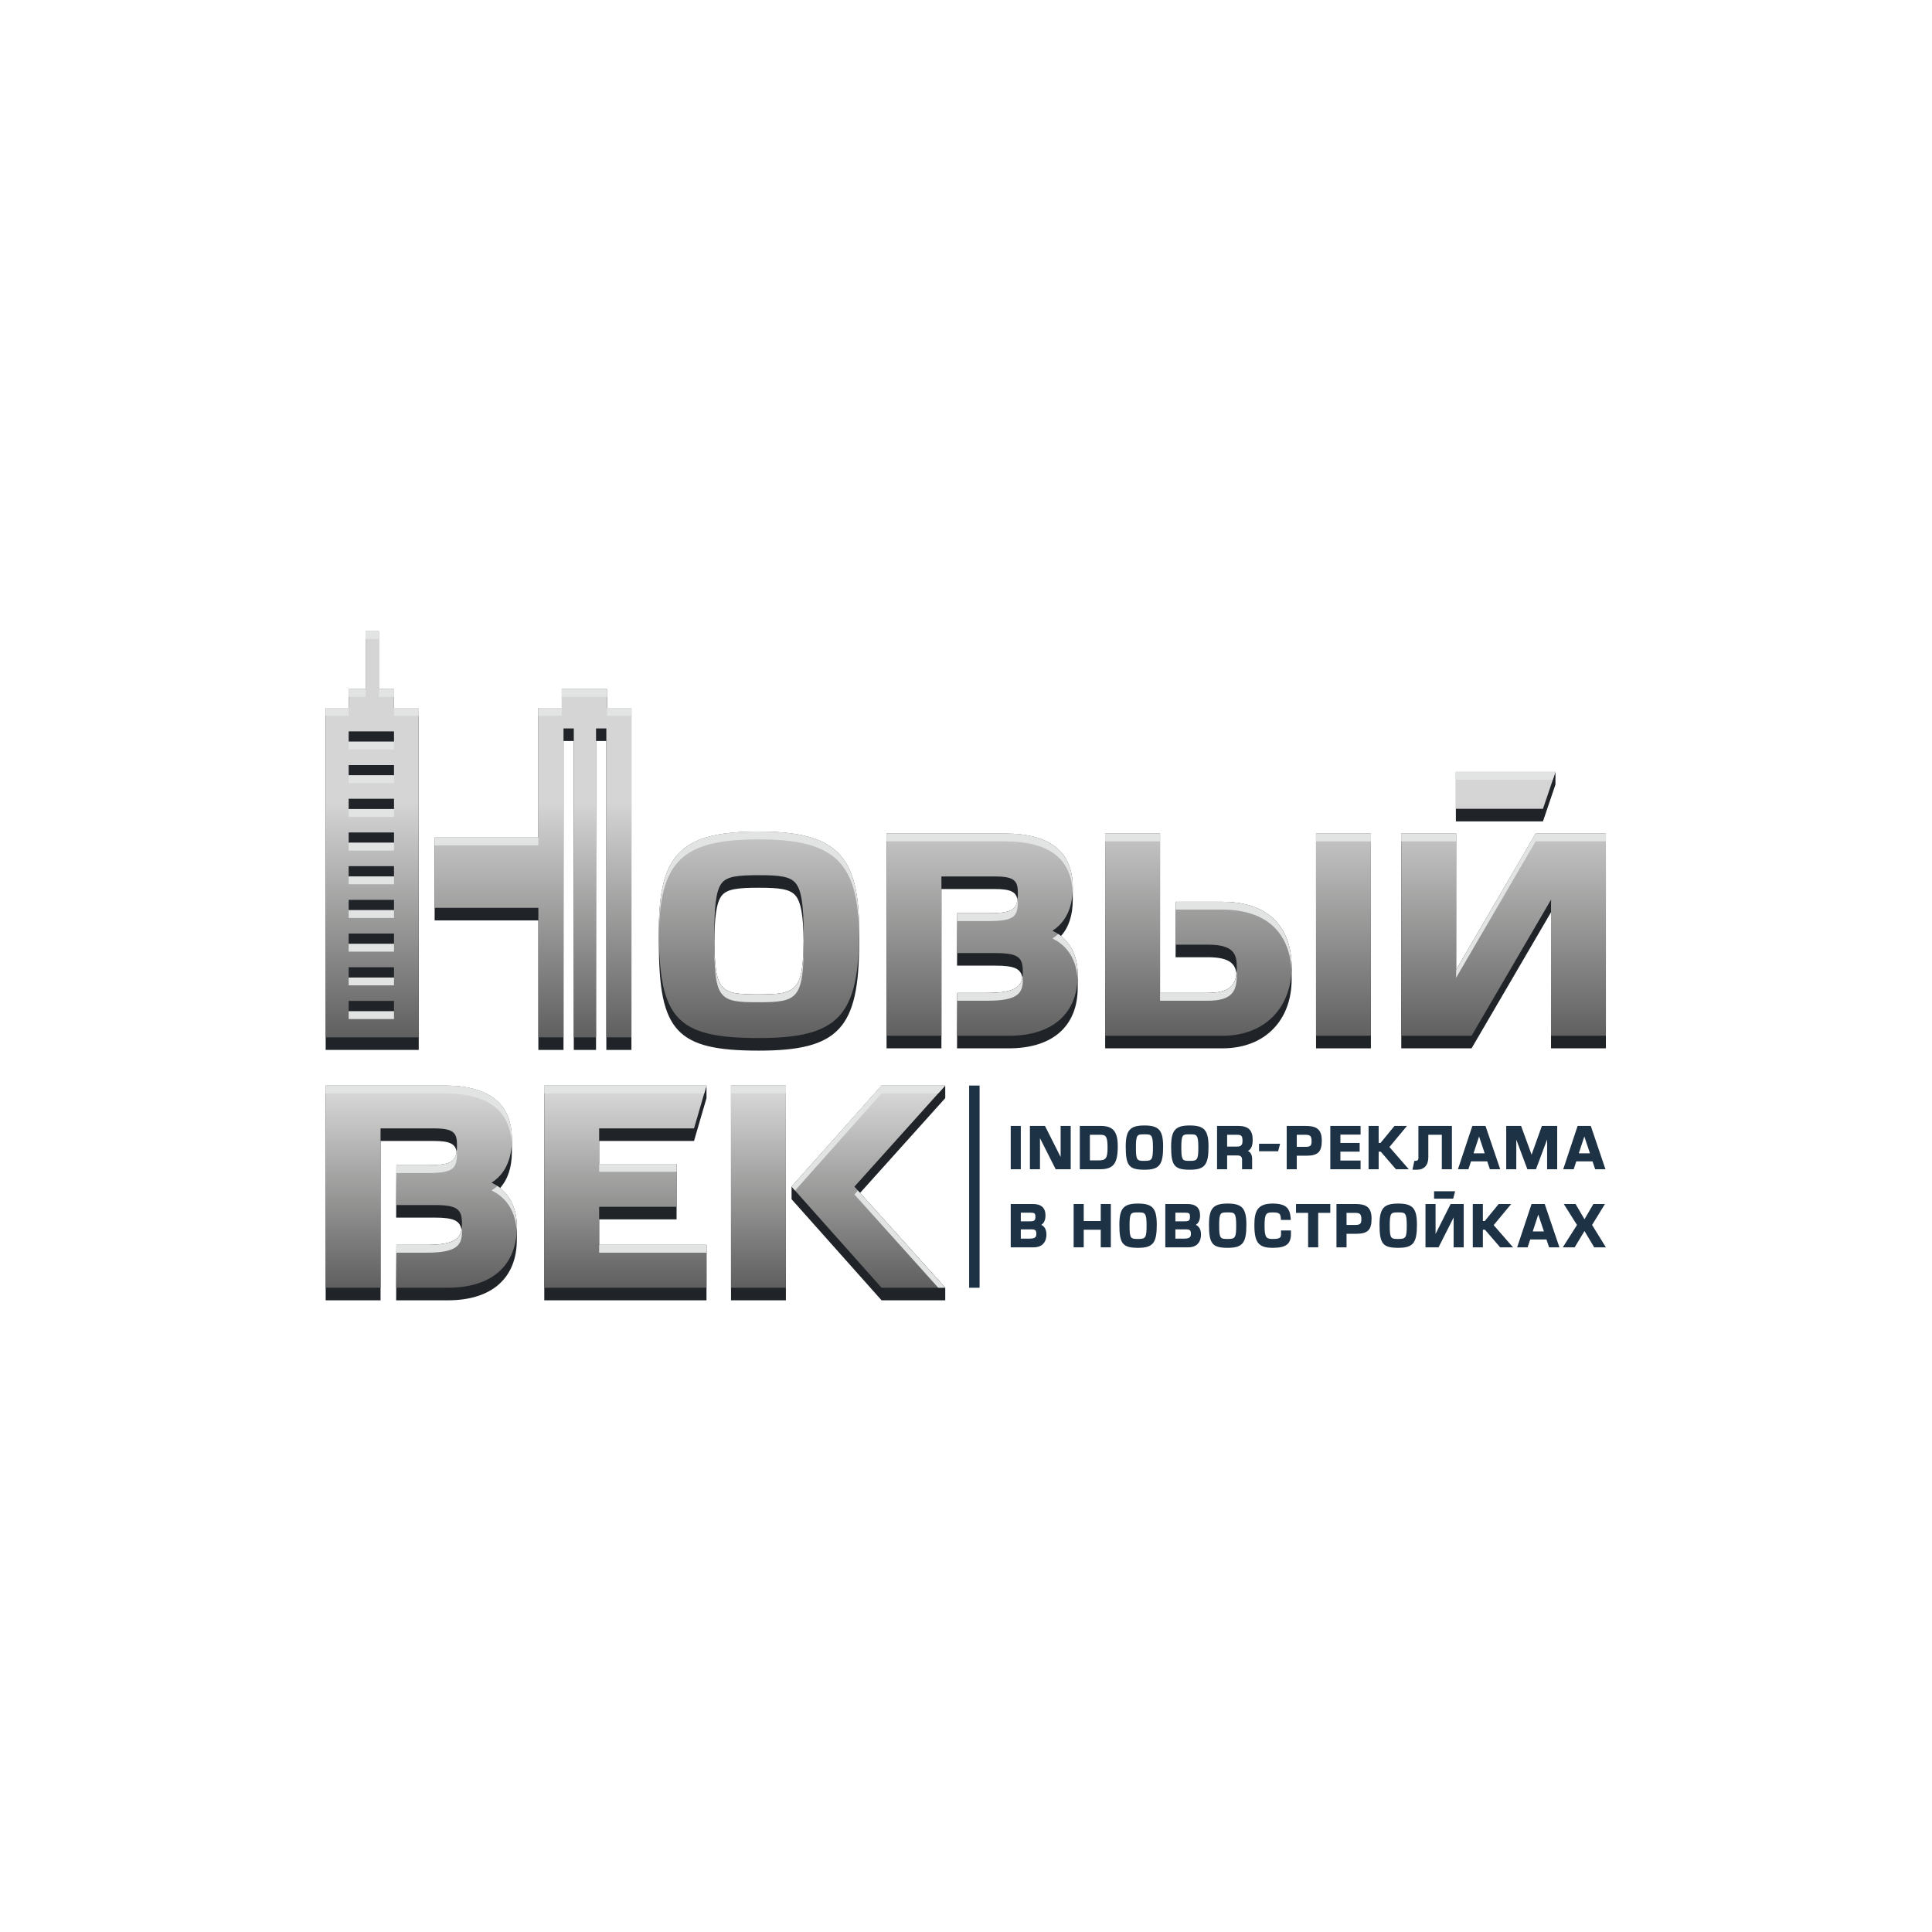 <?xml version="1.0" encoding="UTF-8"?> <svg xmlns="http://www.w3.org/2000/svg" width="1507" height="1507" viewBox="0 0 1507 1507" fill="none"><mask id="mask0_147_570" style="mask-type:luminance" maskUnits="userSpaceOnUse" x="0" y="0" width="1507" height="1507"><path d="M0 0H1506.67V1506.67H0V0Z" fill="white"></path></mask><g mask="url(#mask0_147_570)"><path d="M591.915 775.69C562.361 775.69 557.57 773.989 557.233 734.242C557.394 716.319 558.571 704.005 563.085 698.485C567.267 693.369 575.718 692.471 591.915 692.471C607.787 692.471 616.11 693.378 620.487 698.551C624.731 703.569 626.575 713.658 626.831 733.862C626.479 772.921 621.314 775.69 591.915 775.69ZM591.915 648.649C531.427 648.649 513.937 666.002 513.937 726.023V735.83C513.937 804.65 527.783 819.513 591.915 819.513C654.045 819.513 670.122 802.302 670.122 735.83V726.023C670.122 666.723 651.853 648.649 591.915 648.649Z" fill="#202428"></path><path d="M1026.54 817.736H1069.34V650.23H1026.54V817.736Z" fill="#202428"></path><path d="M307.328 552.241V537.54H295.483V492.399H285.184V537.54H271.975V552.241H254.035V818.956H326.632V552.241H307.328Z" fill="#202428"></path><path d="M1135.61 602.141V640.691H1203.55L1213.29 611.946V602.141H1135.61Z" fill="#202428"></path><path d="M1197.8 650.231L1135.83 756.551V650.231H1093.02V817.737H1147.85L1209.83 711.563V817.737H1252.63V650.231H1197.8Z" fill="#202428"></path><path d="M737.309 846.757H687.638L617.438 925.61V935.415L687.638 1014.27H737.309V1004.46L670.871 930.514L737.309 856.562V846.757Z" fill="#202428"></path><path d="M953.033 703.422H917.202L916.981 746.65H942.081C959.298 746.65 963.522 751.994 964.455 759.467C963.437 768.791 958.741 774.507 942.081 774.507H904.851V650.224H862.047V817.736H953.489C987.317 817.736 1007.51 795.152 1007.51 764.003V754.198C1007.51 732.846 998.058 703.422 953.033 703.422Z" fill="#202428"></path><path d="M827.52 730.181C833.606 723.417 836.764 713.976 836.764 702.092V692.287C836.764 664.376 819.048 650.225 784.108 650.225H691.528V817.737H734.33V693.459H775.895C788.592 693.459 792.64 695.764 793.662 701.907C792.564 710.1 787.802 712.367 770.422 712.367H746.719L746.499 753.229H776.352C791.544 753.229 796.262 755.624 797.471 762.769C796.072 770.407 789.987 774.507 770.422 774.507H746.719L746.499 817.737H786.847C821.034 817.737 840.643 800.464 840.643 770.347V760.541C840.643 747.225 835.979 736.86 827.52 730.181Z" fill="#202428"></path><path d="M541.347 889.986L551.083 856.562V846.757H424.553V1014.27H551.083V971.04H467.357V951.138H527.756V907.91H467.357V889.986H541.347Z" fill="#202428"></path><path d="M570.204 1014.27H613.008V846.757H570.204V1014.27Z" fill="#202428"></path><path d="M473.562 552.241V537.54H438.206V552.241H419.931V653.299H339.019V717.944H419.931V818.956H439.543V578.004H447.567V818.956H464.926V578.004H472.954V818.956L492.526 818.948V552.241H473.562Z" fill="#202428"></path><path d="M390.027 926.713C396.112 919.949 399.271 910.507 399.271 898.623V888.818C399.271 860.907 381.555 846.757 346.615 846.757H254.035V1014.27H296.836V889.99H338.402C351.099 889.99 355.147 892.295 356.168 898.438C355.071 906.631 350.308 908.898 332.928 908.898H309.226L309.006 949.761H338.859C354.051 949.761 358.768 952.155 359.978 959.301C358.579 966.938 352.494 971.038 332.928 971.038H309.226L309.006 1014.27H349.354C383.54 1014.27 403.15 996.995 403.15 966.878V957.073C403.15 943.757 398.486 933.391 390.027 926.713Z" fill="#202428"></path></g><path d="M687.637 846.757L617.437 925.61L687.637 1004.46H737.309L666.467 925.61L737.309 846.757H687.637ZM570.203 1004.46H613.008V846.755H570.203V1004.46ZM424.553 846.757V1004.46H551.083V971.039H467.357V941.334H527.755V907.91H467.357V880.181H541.347L551.083 846.757H424.553ZM254.035 846.757V1004.46H296.835V880.181H338.401C353.739 880.181 356.469 883.53 356.469 892.959C356.469 905.691 353.697 908.898 332.929 908.898H309.188L308.968 939.957H338.857C357.381 939.957 360.345 943.505 360.345 954.902C360.345 965.366 355.975 971.039 332.929 971.039H309.188L308.968 1004.46H349.353C383.54 1004.46 403.151 987.191 403.151 957.073C403.151 940.578 396.101 928.513 383.403 922.517C393.835 915.886 399.269 904.455 399.269 888.818C399.269 860.909 381.555 846.757 346.615 846.757H254.035Z" fill="url(#paint0_linear_147_570)"></path><path d="M285.184 492.399V537.539H271.975V552.242H254.035V809.151H326.632V788.906H326.577V554.312H326.632V552.242H307.328V537.539H295.483V492.399H285.184ZM271.975 570.496H307.328V578.526H271.975V570.496ZM271.975 596.782H307.328V604.804H271.975V596.782ZM271.975 623.066H307.328V631.088H271.975V623.066ZM271.975 649.34H307.328V657.374H271.975V649.34ZM271.975 675.626H307.328V683.659H271.975V675.626ZM271.975 701.91H307.328V709.932H271.975V701.91ZM271.975 728.194H307.328V736.218H271.975V728.194ZM271.975 754.474H307.328V762.502H271.975V754.474ZM271.975 780.758H307.328V788.786H271.975V780.758ZM438.207 537.539V552.242H419.932V653.298H339.019V708.138H419.932V809.151H439.544V568.198H447.568V809.151H464.925V568.198H472.953V809.151H492.525V809.142V552.242H473.561V537.539H438.207ZM1135.61 602.139V630.886H1203.55L1213.29 602.139H1135.61ZM513.936 726.023C513.936 794.843 527.784 809.707 591.916 809.707C654.044 809.707 670.121 792.496 670.121 726.023C670.121 666.722 651.852 648.647 591.916 648.647C531.427 648.647 513.936 666 513.936 726.023ZM557.199 729.178C557.199 708.622 558.18 694.68 563.084 688.68C567.268 683.563 575.719 682.666 591.916 682.666C607.787 682.666 616.109 683.572 620.488 688.746C625.079 694.171 626.864 705.506 626.864 729.178C626.864 772.815 622.472 775.69 591.916 775.69C561.127 775.69 557.199 773.966 557.199 729.178ZM862.047 650.224V807.931H953.489C987.317 807.931 1007.51 785.347 1007.51 754.199C1007.51 732.844 998.059 703.42 953.033 703.42H917.201L916.981 736.844H942.08C962.759 736.844 964.709 744.544 964.709 754.392C964.709 766.692 961.588 774.506 942.08 774.506H904.851V650.224H862.047ZM691.529 650.224V807.931H734.331V683.654H775.895C791.231 683.654 793.963 686.998 793.963 696.427C793.963 709.164 791.191 712.366 770.421 712.366H746.719L746.499 743.424H776.353C794.877 743.424 797.839 746.972 797.839 758.374C797.839 768.834 793.469 774.506 770.421 774.506H746.719L746.499 807.931H786.845C821.035 807.931 840.643 790.658 840.643 760.539C840.643 744.051 833.596 731.986 820.896 725.986C831.328 719.354 836.765 707.924 836.765 692.284C836.765 664.376 819.048 650.224 784.108 650.224H691.529ZM1197.8 650.23L1135.76 756.668C1135.81 754.978 1135.83 753.491 1135.83 752.259V650.23H1093.03V807.931H1147.85L1209.88 701.678C1209.84 703.13 1209.83 704.418 1209.83 705.502V807.931H1252.63V650.23H1197.8ZM1026.54 807.931H1069.33V650.23H1026.54V807.931Z" fill="url(#paint1_linear_147_570)"></path><mask id="mask1_147_570" style="mask-type:luminance" maskUnits="userSpaceOnUse" x="0" y="0" width="1507" height="1507"><path d="M0 0H1506.67V1506.67H0V0Z" fill="white"></path></mask><g mask="url(#mask1_147_570)"><path d="M764.099 1004.46H755.936V846.756H764.099V1004.46Z" fill="#1D3245"></path><path d="M796.249 878.235H788.387V912.033H796.249V878.235Z" fill="#1D3245"></path><path d="M827.314 902.486L815.091 878.236H803.343V912.034H811.206V887.805L823.438 912.034H835.175V878.236H827.314V902.486Z" fill="#1D3245"></path><path d="M856.835 905.115H850.134V885.148H857.99C862.383 885.148 863.92 885.968 863.92 895.155C863.92 903.875 862.41 905.115 856.835 905.115ZM858.458 878.235H842.271V912.033H857.99C868.496 912.033 871.868 907.683 871.868 894.125C871.868 882.543 868.234 878.235 858.458 878.235Z" fill="#1D3245"></path><path d="M892.663 905.504C886.984 905.504 886.041 905.219 886.041 895.155C886.041 884.805 887.052 884.805 892.663 884.805C898.04 884.805 899.319 884.805 899.319 895.155C899.319 904.801 898.397 905.504 892.663 905.504ZM892.663 877.892C881.365 877.892 878.099 881.609 878.099 894.468C878.099 909.229 880.684 912.416 892.663 912.416C904.264 912.416 907.267 908.727 907.267 894.468C907.267 881.609 903.989 877.892 892.663 877.892Z" fill="#1D3245"></path><path d="M928.068 905.504C922.389 905.504 921.447 905.219 921.447 895.155C921.447 884.805 922.457 884.805 928.068 884.805C933.445 884.805 934.724 884.805 934.724 895.155C934.724 904.801 933.803 905.504 928.068 905.504ZM928.068 877.892C916.769 877.892 913.504 881.609 913.504 894.468C913.504 909.229 916.089 912.416 928.068 912.416C939.669 912.416 942.672 908.727 942.672 894.468C942.672 881.609 939.395 877.892 928.068 877.892Z" fill="#1D3245"></path><path d="M964.879 894.356H957.195V885.148H965.135C968.31 885.148 969.179 886.157 969.179 889.837C969.179 893.175 968.054 894.356 964.879 894.356ZM977.127 889.028C977.127 881.564 973.652 878.235 965.862 878.235H949.331V912.033H957.195V901.269H964.879C967.726 901.269 968.835 902.212 968.835 904.633V912.033H976.699V904.119C976.699 900.449 975.216 898.628 973.398 897.772C976.642 896.061 977.127 892.316 977.127 889.028Z" fill="#1D3245"></path><path d="M998.49 892.129H982.078V898H996.989L998.49 892.129Z" fill="#1D3245"></path><path d="M1011.51 885.148H1018.13C1021.78 885.148 1023.07 885.909 1023.07 890.18C1023.07 893.707 1022.1 894.567 1018.13 894.567H1011.51V885.148ZM1011.51 901.485H1018.73C1028.03 901.485 1031.02 898.603 1031.02 889.62C1031.02 880.139 1026.1 878.235 1018.17 878.235H1003.65V912.033H1011.51V901.485Z" fill="#1D3245"></path><path d="M1061.28 905.241H1045.54V898.314H1060.56V891.52H1045.54V885.022H1061.28V878.236H1037.68V912.034H1061.28V905.241Z" fill="#1D3245"></path><path d="M1088.85 912.033H1098.9L1083.78 894.712L1097.47 878.235H1087.73L1076.84 891.519H1075.38V878.235H1067.52V912.033H1075.38V898.313H1077.02L1088.85 912.033Z" fill="#1D3245"></path><path d="M1149.38 899.626L1153.7 886.473L1158.1 899.626H1149.38ZM1162.14 912.034H1170.18L1158.72 878.236H1148.46L1137.23 912.034H1145.39L1147.41 905.901H1160.08L1162.14 912.034Z" fill="#1D3245"></path><path d="M1198.09 912.033L1206.78 888.8V912.033H1214.64V878.235H1202.7L1194.67 900.672L1186.48 878.235H1174.88V912.033H1182.74V888.964L1191.39 912.033H1198.09Z" fill="#1D3245"></path><path d="M1235.82 886.472L1240.21 899.625H1231.49L1235.82 886.472ZM1229.53 905.9H1242.2L1244.26 912.033H1252.29L1240.84 878.235H1230.58L1219.34 912.033H1227.51L1229.53 905.9Z" fill="#1D3245"></path><path d="M803.122 966.15H796.25V958.922H804.243C807.562 958.922 808.372 959.606 808.372 962.41C808.372 964.835 807.535 966.15 803.122 966.15ZM796.25 945.932H804.151C806.923 945.932 807.639 946.552 807.639 948.947C807.639 952.06 806.922 952.648 803.122 952.648H796.25V945.932ZM812.215 955.403C813.971 954.296 815.503 952.155 815.503 948.05C815.503 942.142 812.203 939.146 805.695 939.146H788.386V972.944H806.208C812.58 972.944 816.235 969.275 816.235 962.879C816.235 959.224 814.795 956.599 812.215 955.403Z" fill="#1D3245"></path><path d="M858.608 952.43H845.329V939.146H837.468V972.944H845.329V959.224H858.608V972.944H866.47V939.146H858.608V952.43Z" fill="#1D3245"></path><path d="M887.701 966.414C882.021 966.414 881.078 966.128 881.078 956.066C881.078 945.716 882.089 945.716 887.701 945.716C893.078 945.716 894.357 945.716 894.357 956.066C894.357 965.711 893.435 966.414 887.701 966.414ZM887.701 938.803C876.402 938.803 873.137 942.52 873.137 955.379C873.137 970.14 875.722 973.327 887.701 973.327C899.302 973.327 902.305 969.638 902.305 955.379C902.305 942.52 899.027 938.803 887.701 938.803Z" fill="#1D3245"></path><path d="M923.7 966.15H916.827V958.922H924.808C928.125 958.922 928.936 959.606 928.936 962.41C928.936 964.835 928.103 966.15 923.7 966.15ZM916.827 945.932H924.729C927.495 945.932 928.211 946.552 928.211 948.947C928.211 952.06 927.493 952.648 923.7 952.648H916.827V945.932ZM932.78 955.404C934.537 954.296 936.075 952.155 936.075 948.05C936.075 942.142 932.776 939.146 926.273 939.146H908.964V972.944H926.787C933.151 972.944 936.8 969.275 936.8 962.879C936.8 959.224 935.36 956.599 932.78 955.404Z" fill="#1D3245"></path><path d="M957.601 966.414C951.921 966.414 950.978 966.128 950.978 956.066C950.978 945.716 951.989 945.716 957.601 945.716C962.978 945.716 964.257 945.716 964.257 956.066C964.257 965.711 963.336 966.414 957.601 966.414ZM957.601 938.803C946.302 938.803 943.037 942.52 943.037 955.379C943.037 970.14 945.622 973.327 957.601 973.327C969.202 973.327 972.205 969.638 972.205 955.379C972.205 942.52 968.928 938.803 957.601 938.803Z" fill="#1D3245"></path><path d="M999.232 962.628C999.232 965.26 998.618 966.414 992.743 966.414C987.938 966.414 986.383 965.62 986.383 956.19C986.383 946.682 987.564 945.716 992.616 945.716C997.932 945.716 998.843 946.428 999.102 950.798L999.148 951.592H1006.85L1006.79 950.69C1006.25 942.98 1003.83 938.803 992.616 938.803C980.762 938.803 978.443 944.912 978.443 955.464C978.443 969.32 981.671 973.327 992.835 973.327C1003.13 973.327 1006.96 970.392 1006.96 962.496V959.766H999.232V962.628Z" fill="#1D3245"></path><path d="M1010.92 946.059H1020.36V972.944H1028.22V946.059H1037.65V939.146H1010.92V946.059Z" fill="#1D3245"></path><path d="M1056.96 955.478H1050.33V946.059H1056.96C1060.6 946.059 1061.9 946.82 1061.9 951.091C1061.9 954.618 1060.93 955.478 1056.96 955.478ZM1057 939.146H1042.47V972.944H1050.33V962.396H1057.55C1066.86 962.396 1069.85 959.514 1069.85 950.53C1069.85 941.05 1064.93 939.146 1057 939.146Z" fill="#1D3245"></path><path d="M1090.63 966.414C1084.97 966.414 1084.03 966.128 1084.03 956.066C1084.03 945.716 1085.03 945.716 1090.63 945.716C1096.02 945.716 1097.3 945.716 1097.3 956.066C1097.3 965.711 1096.37 966.414 1090.63 966.414ZM1090.63 938.803C1079.33 938.803 1076.07 942.52 1076.07 955.379C1076.07 970.14 1078.65 973.327 1090.63 973.327C1102.24 973.327 1105.24 969.638 1105.24 955.379C1105.24 942.52 1101.97 938.803 1090.63 938.803Z" fill="#1D3245"></path><path d="M1119.75 962.512C1119.77 961.948 1119.77 961.46 1119.77 961.084V939.146H1111.91V972.944H1122.1L1133.89 949.596C1133.87 950.115 1133.86 950.568 1133.86 950.92V972.944H1141.72V939.146H1131.52L1119.75 962.512Z" fill="#1D3245"></path><path d="M1178.76 939.146H1169.02L1158.13 952.43H1156.67V939.146H1148.81V972.944H1156.67V959.224H1158.31L1170.15 972.944H1180.19L1165.09 955.623L1178.76 939.146Z" fill="#1D3245"></path><path d="M1195.57 960.536L1199.89 947.383L1204.29 960.536H1195.57ZM1194.65 939.146L1183.41 972.944H1191.58L1193.59 966.81H1206.27L1208.33 972.944H1216.38L1204.91 939.146H1194.65Z" fill="#1D3245"></path><path d="M1241.86 955.503L1251.89 939.146H1242.87L1235.93 951.047L1228.96 939.146H1219.78L1230.09 955.503L1219.01 972.944H1228.27L1235.93 960.234L1243.51 972.944H1252.63L1241.86 955.503Z" fill="#1D3245"></path><path d="M1118.61 934.978H1133.52L1135.02 929.198H1118.61V934.978Z" fill="#1D3245"></path><path d="M1114.12 885.148H1124.65V912.033H1132.51V878.235H1106.39V903.169C1106.39 904.536 1106.02 905.361 1104.35 905.48V905.489H1103.23L1101.73 912.416H1104.35V912.391C1104.62 912.4 1104.92 912.416 1105.17 912.416C1110.86 912.416 1114.12 908.875 1114.12 902.7V885.148Z" fill="#1D3245"></path><path d="M419.932 653.297H339.02V659.377H419.932V653.297Z" fill="#E2E3E3"></path><path d="M307.328 604.804H271.975V610.884H307.328V604.804Z" fill="#E2E3E3"></path><path d="M307.328 578.525H271.975V584.605H307.328V578.525Z" fill="#E2E3E3"></path><path d="M473.563 537.538H438.207V543.618H473.563V537.538Z" fill="#E2E3E3"></path><path d="M473.562 558.322H492.526V552.242H473.562V558.322Z" fill="#E2E3E3"></path><path d="M438.207 552.24H419.932V558.32H438.207V552.24Z" fill="#E2E3E3"></path><path d="M307.328 683.657H271.975V689.737H307.328V683.657Z" fill="#E2E3E3"></path><path d="M307.328 631.089H271.975V637.169H307.328V631.089Z" fill="#E2E3E3"></path><path d="M307.328 709.934H271.975V716.014H307.328V709.934Z" fill="#E2E3E3"></path><path d="M307.328 657.374H271.975V663.454H307.328V657.374Z" fill="#E2E3E3"></path><path d="M307.328 736.218H271.975V742.298H307.328V736.218Z" fill="#E2E3E3"></path><path d="M904.851 650.224H862.047V656.304H904.851V650.224Z" fill="#E2E3E3"></path><path d="M591.915 781.77C622.473 781.77 626.865 778.895 626.865 735.258C626.865 734.003 626.858 732.798 626.846 731.61C626.67 772.824 621.87 775.69 591.915 775.69C561.893 775.69 557.425 773.931 557.221 732.318C557.213 733.306 557.199 734.236 557.199 735.258C557.199 780.046 561.127 781.77 591.915 781.77Z" fill="#E2E3E3"></path><path d="M942.08 780.587C961.588 780.587 964.71 772.772 964.71 760.474C964.71 759.447 964.678 758.455 964.619 757.486C964.03 767.979 959.892 774.507 942.08 774.507H904.851V780.587H942.08Z" fill="#E2E3E3"></path><path d="M1213.29 602.14H1135.61V608.22H1211.23L1213.29 602.14Z" fill="#E2E3E3"></path><path d="M1135.83 650.23H1093.03V656.31H1135.83V650.23Z" fill="#E2E3E3"></path><path d="M591.915 654.728C651.261 654.728 669.729 672.513 670.087 730.422C670.103 728.973 670.122 727.524 670.122 726.022C670.122 666.722 651.853 648.648 591.915 648.648C531.427 648.648 513.937 666.001 513.937 726.022C513.937 727.576 513.95 729.073 513.967 730.574C514.275 671.834 531.965 654.728 591.915 654.728Z" fill="#E2E3E3"></path><path d="M793.858 699.843C793.244 709.728 789.177 712.365 770.422 712.365H746.72L746.676 718.445H770.422C791.192 718.445 793.962 715.244 793.962 702.508C793.962 701.553 793.925 700.679 793.858 699.843Z" fill="#E2E3E3"></path><path d="M797.709 761.039C796.899 769.784 791.419 774.507 770.422 774.507H746.719L746.679 780.587H770.422C793.469 780.587 797.839 774.915 797.839 764.455C797.839 763.219 797.794 762.094 797.709 761.039Z" fill="#E2E3E3"></path><path d="M836.634 695.188C836.679 694.224 836.765 693.288 836.765 692.285C836.765 664.376 819.047 650.225 784.107 650.225H691.529V656.305H784.107C817.679 656.305 835.302 669.406 836.634 695.188Z" fill="#E2E3E3"></path><path d="M295.482 543.619H307.328V537.539H295.482V543.619Z" fill="#E2E3E3"></path><path d="M666.467 931.69L731.845 1004.46H737.308L669.199 928.65L666.467 931.69Z" fill="#E2E3E3"></path><path d="M570.204 852.836H613.008V846.756H570.204V852.836Z" fill="#E2E3E3"></path><path d="M424.554 852.837H549.311L551.083 846.757H424.554V852.837Z" fill="#E2E3E3"></path><path d="M307.328 762.502H271.975V768.582H307.328V762.502Z" fill="#E2E3E3"></path><path d="M467.358 971.114V977.118H551.083V971.038H467.358V971.114Z" fill="#E2E3E3"></path><path d="M527.756 907.909H467.359V913.989H527.756V907.909Z" fill="#E2E3E3"></path><path d="M1026.54 656.31H1069.34V650.23H1026.54V656.31Z" fill="#E2E3E3"></path><path d="M1197.8 650.229L1135.83 756.549V758.341C1135.83 759.57 1135.81 761.058 1135.76 762.749L1197.8 656.309H1252.63V650.229H1197.8Z" fill="#E2E3E3"></path><path d="M825.411 728.531C824.015 729.814 822.542 731.021 820.896 732.066C832.898 737.738 839.772 748.878 840.499 763.998C840.56 762.854 840.643 761.723 840.643 760.541C840.643 746.122 835.254 735.087 825.411 728.531Z" fill="#E2E3E3"></path><path d="M953.033 703.42H917.202L917.162 709.5H953.033C995.595 709.5 1006.36 735.785 1007.41 756.701C1007.44 755.865 1007.51 755.048 1007.51 754.197C1007.51 732.844 998.058 703.42 953.033 703.42Z" fill="#E2E3E3"></path><path d="M617.438 925.609L620.145 928.649L687.638 852.837H731.846L737.308 846.756H687.638L617.438 925.609Z" fill="#E2E3E3"></path><path d="M295.483 492.399H285.184V498.479H295.483V492.399Z" fill="#E2E3E3"></path><path d="M387.918 925.064C386.523 926.346 385.049 927.553 383.403 928.598C395.405 934.265 402.279 945.405 403.006 960.53C403.067 959.386 403.15 958.256 403.15 957.073C403.15 942.65 397.758 931.614 387.918 925.064Z" fill="#E2E3E3"></path><path d="M307.328 788.785H271.975V794.865H307.328V788.785Z" fill="#E2E3E3"></path><path d="M285.184 537.538H271.975V543.618H285.184V537.538Z" fill="#E2E3E3"></path><path d="M326.632 552.241H307.328V558.321H326.577V554.311H326.632V552.241Z" fill="#E2E3E3"></path><path d="M309.01 939.956L308.969 939.805L308.967 939.956H309.01Z" fill="#E2E3E3"></path><path d="M356.366 896.375C355.751 906.256 351.684 908.898 332.93 908.898H309.188L309.146 914.978H332.93C353.698 914.978 356.47 911.771 356.47 899.04C356.47 898.086 356.432 897.211 356.366 896.375Z" fill="#E2E3E3"></path><path d="M309.008 1004.46L308.97 1004.04L308.968 1004.46H309.008Z" fill="#E2E3E3"></path><path d="M360.215 957.566C359.406 966.316 353.926 971.038 332.929 971.038H309.189L309.147 977.119H332.929C355.975 977.119 360.346 971.447 360.346 960.982C360.346 959.746 360.301 958.62 360.215 957.566Z" fill="#E2E3E3"></path><path d="M271.976 552.24H254.036V558.32H271.976V552.24Z" fill="#E2E3E3"></path><path d="M399.139 891.72C399.184 890.756 399.269 889.82 399.269 888.817C399.269 860.908 381.555 846.757 346.615 846.757H254.035V852.837H346.615C380.187 852.837 397.807 865.938 399.139 891.72Z" fill="#E2E3E3"></path></g><defs><linearGradient id="paint0_linear_147_570" x1="495.672" y1="1004.46" x2="495.672" y2="846.757" gradientUnits="userSpaceOnUse"><stop stop-color="#605F5F"></stop><stop offset="0.954" stop-color="#D4D5D4"></stop><stop offset="0.955" stop-color="#D4D5D4"></stop><stop offset="1" stop-color="#D4D5D4"></stop></linearGradient><linearGradient id="paint1_linear_147_570" x1="753.333" y1="809.707" x2="753.333" y2="616.615" gradientUnits="userSpaceOnUse"><stop stop-color="#605F5F"></stop><stop offset="0.954" stop-color="#D4D5D4"></stop><stop offset="0.955" stop-color="#D4D5D4"></stop><stop offset="1" stop-color="#D4D5D4"></stop></linearGradient></defs></svg> 
